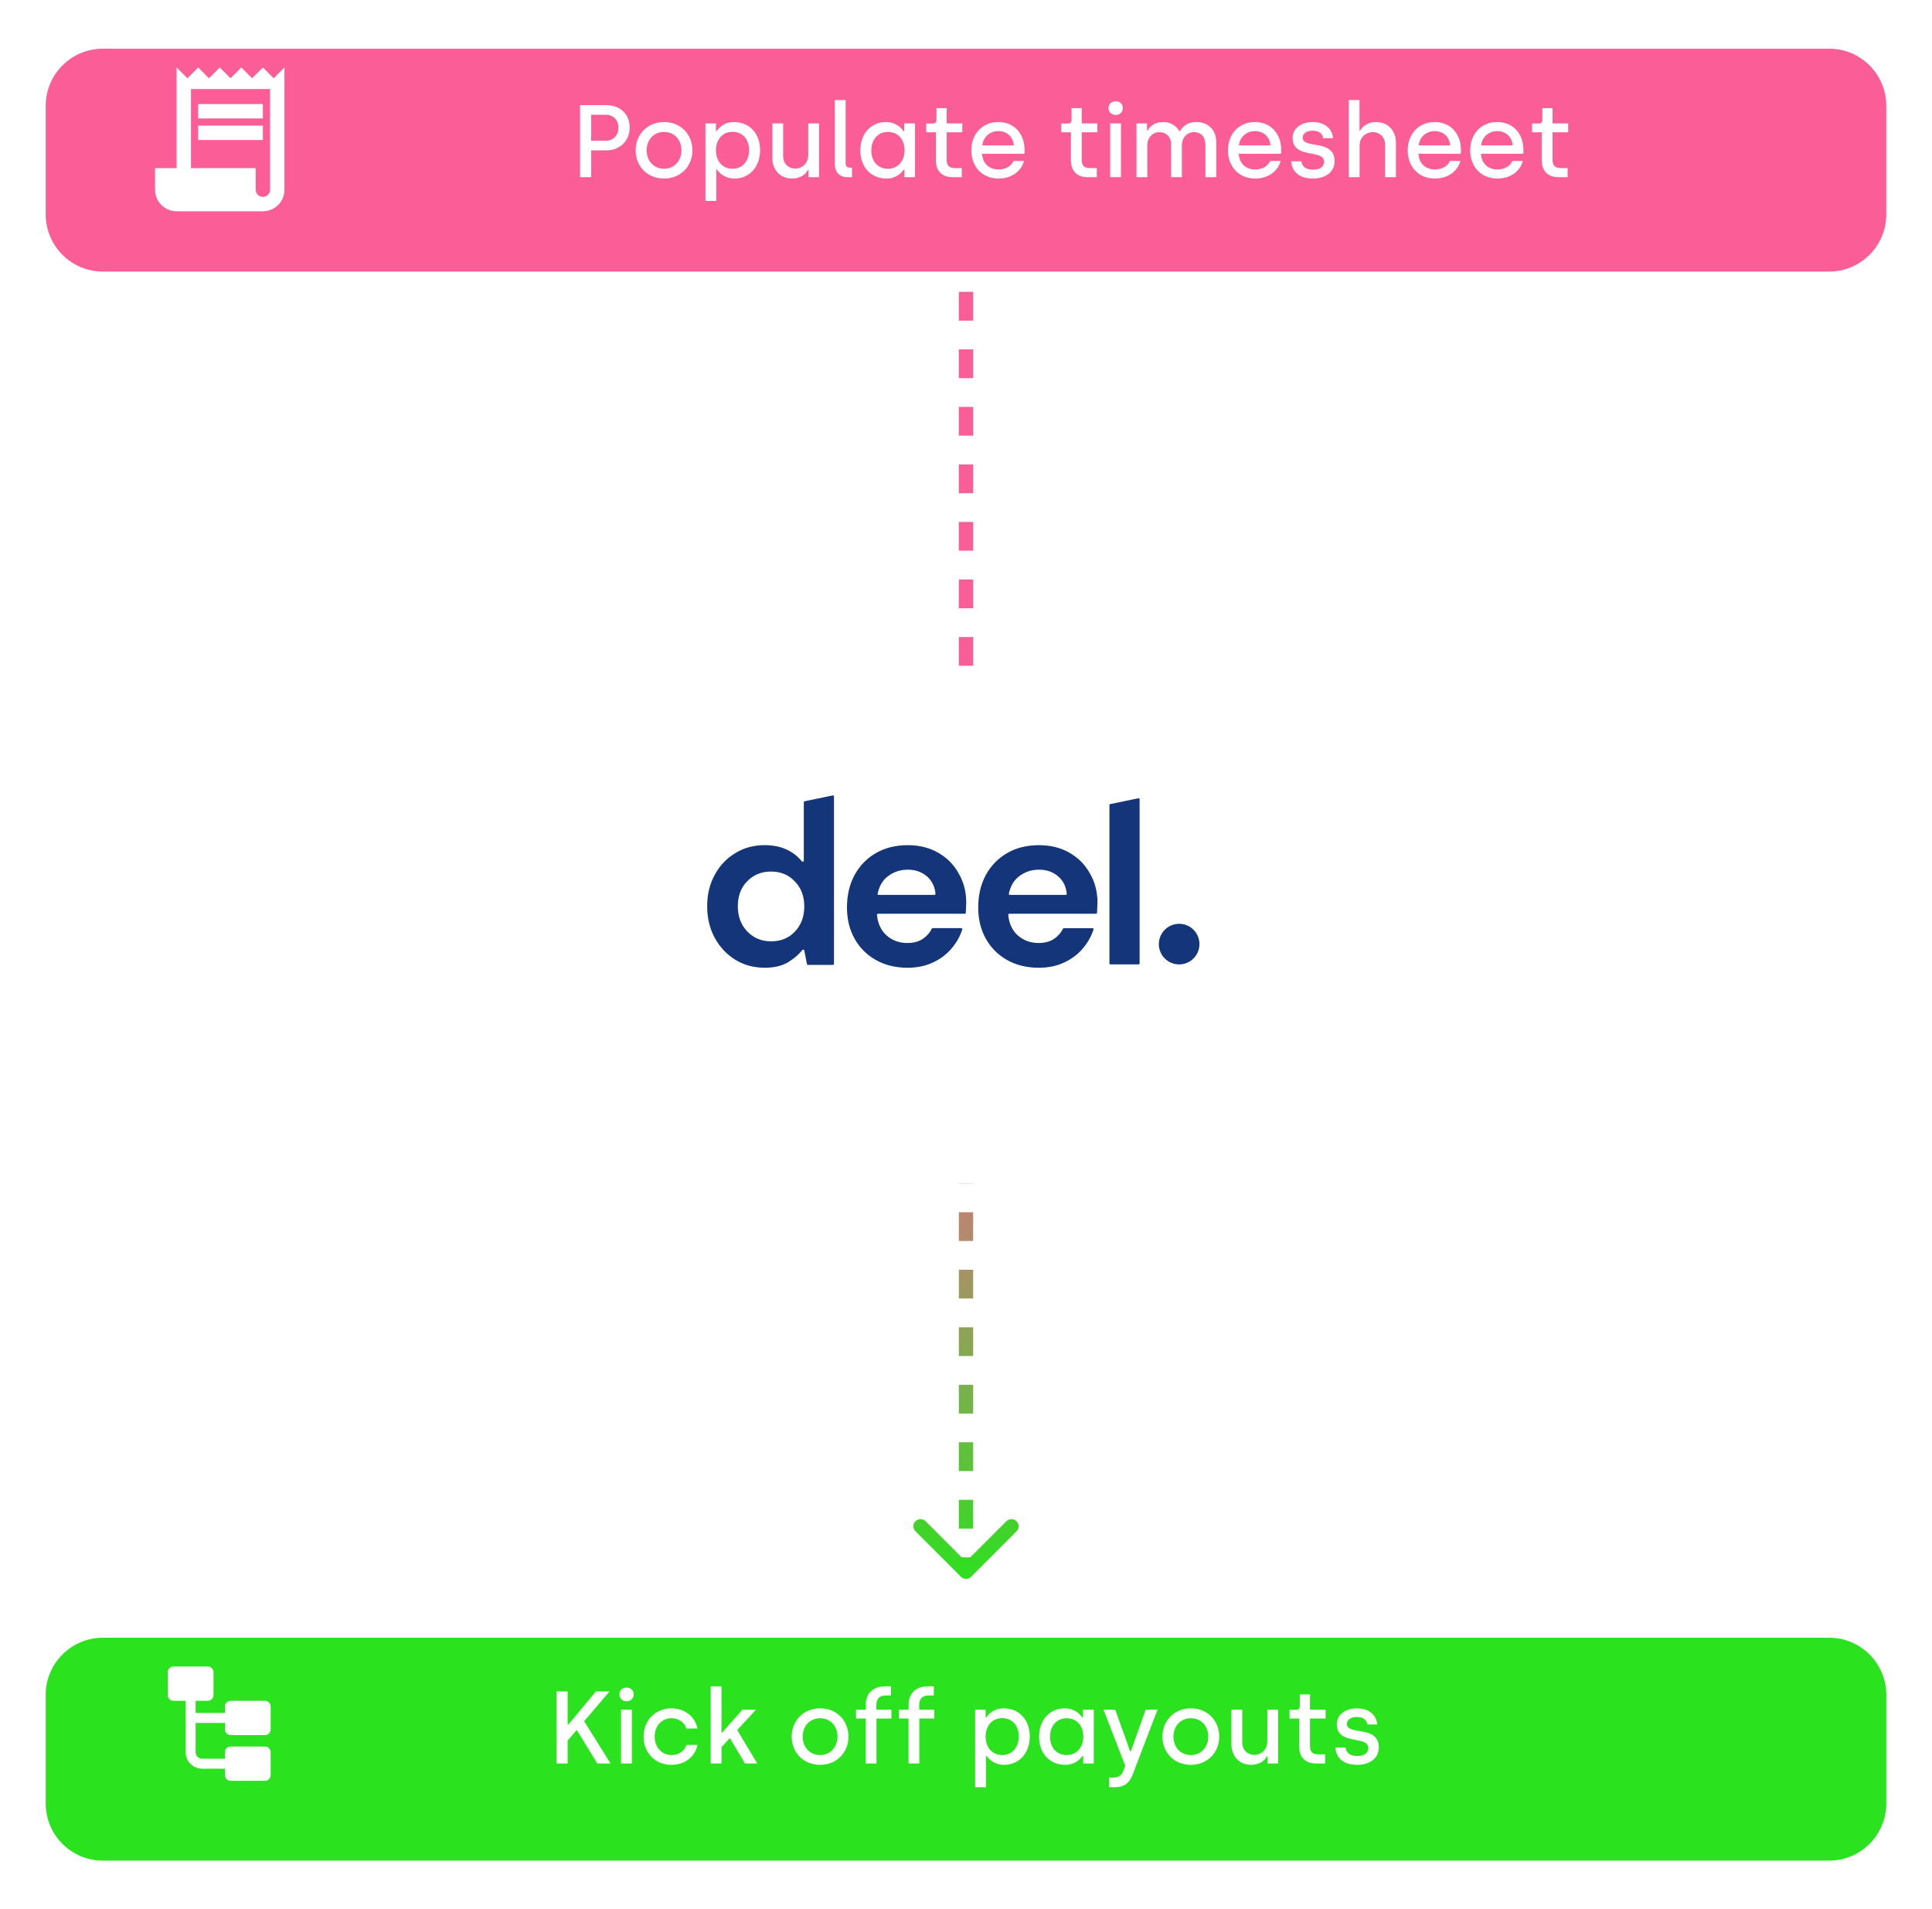 <svg width="338" height="334" viewBox="0 0 338 334" fill="none" xmlns="http://www.w3.org/2000/svg">
<path d="M168.558 275.387C168.802 275.631 169.198 275.631 169.442 275.387L173.419 271.41C173.663 271.166 173.663 270.77 173.419 270.526C173.175 270.282 172.78 270.282 172.536 270.526L169 274.061L165.464 270.526C165.22 270.282 164.825 270.282 164.581 270.526C164.337 270.77 164.337 271.166 164.581 271.41L168.558 275.387ZM169.625 43.508L169.625 42.883L168.375 42.883L168.375 43.508L169.625 43.508ZM169.625 274.945L169.625 272.43L168.375 272.43L168.375 274.945L169.625 274.945ZM169.625 267.398L169.625 262.367L168.375 262.367L168.375 267.398L169.625 267.398ZM169.625 257.336L169.625 252.305L168.375 252.305L168.375 257.336L169.625 257.336ZM169.625 247.273L169.625 242.242L168.375 242.242L168.375 247.273L169.625 247.273ZM169.625 237.211L169.625 232.18L168.375 232.18L168.375 237.211L169.625 237.211ZM169.625 227.148L169.625 222.117L168.375 222.117L168.375 227.148L169.625 227.148ZM169.625 217.086L169.625 212.055L168.375 212.055L168.375 217.086L169.625 217.086ZM169.625 207.023L169.625 201.992L168.375 201.992L168.375 207.023L169.625 207.023ZM169.625 196.961L169.625 191.93L168.375 191.93L168.375 196.961L169.625 196.961ZM169.625 186.898L169.625 181.867L168.375 181.867L168.375 186.898L169.625 186.898ZM169.625 176.836L169.625 171.805L168.375 171.805L168.375 176.836L169.625 176.836ZM169.625 166.773L169.625 161.742L168.375 161.742L168.375 166.773L169.625 166.773ZM169.625 156.711L169.625 151.68L168.375 151.68L168.375 156.711L169.625 156.711ZM169.625 146.648L169.625 141.617L168.375 141.617L168.375 146.648L169.625 146.648ZM169.625 136.586L169.625 131.555L168.375 131.555L168.375 136.586L169.625 136.586ZM169.625 126.523L169.625 121.492L168.375 121.492L168.375 126.523L169.625 126.523ZM169.625 116.461L169.625 111.43L168.375 111.43L168.375 116.461L169.625 116.461ZM169.625 106.398L169.625 101.367L168.375 101.367L168.375 106.398L169.625 106.398ZM169.625 96.336L169.625 91.305L168.375 91.305L168.375 96.336L169.625 96.336ZM169.625 86.273L169.625 81.242L168.375 81.242L168.375 86.273L169.625 86.273ZM169.625 76.211L169.625 71.18L168.375 71.18L168.375 76.211L169.625 76.211ZM169.625 66.148L169.625 61.117L168.375 61.117L168.375 66.148L169.625 66.148ZM169.625 56.086L169.625 51.055L168.375 51.055L168.375 56.086L169.625 56.086ZM169.625 46.023L169.625 43.508L168.375 43.508L168.375 46.023L169.625 46.023ZM168.116 275.829C168.604 276.317 169.396 276.317 169.884 275.829L177.839 267.874C178.327 267.386 178.327 266.595 177.839 266.106C177.351 265.618 176.559 265.618 176.071 266.106L169 273.178L161.929 266.106C161.441 265.618 160.649 265.618 160.161 266.106C159.673 266.595 159.673 267.386 160.161 267.874L168.116 275.829ZM170.25 43.508L170.25 42.258L167.75 42.258L167.75 43.508L170.25 43.508ZM170.25 274.945L170.25 272.43L167.75 272.43L167.75 274.945L170.25 274.945ZM170.25 267.398L170.25 262.367L167.75 262.367L167.75 267.398L170.25 267.398ZM170.25 257.336L170.25 252.305L167.75 252.305L167.75 257.336L170.25 257.336ZM170.25 247.273L170.25 242.242L167.75 242.242L167.75 247.273L170.25 247.273ZM170.25 237.211L170.25 232.18L167.75 232.18L167.75 237.211L170.25 237.211ZM170.25 227.148L170.25 222.117L167.75 222.117L167.75 227.148L170.25 227.148ZM170.25 217.086L170.25 212.055L167.75 212.055L167.75 217.086L170.25 217.086ZM170.25 207.023L170.25 201.992L167.75 201.992L167.75 207.023L170.25 207.023ZM170.25 196.961L170.25 191.93L167.75 191.93L167.75 196.961L170.25 196.961ZM170.25 186.898L170.25 181.867L167.75 181.867L167.75 186.898L170.25 186.898ZM170.25 176.836L170.25 171.805L167.75 171.805L167.75 176.836L170.25 176.836ZM170.25 166.773L170.25 161.742L167.75 161.742L167.75 166.773L170.25 166.773ZM170.25 156.711L170.25 151.68L167.75 151.68L167.75 156.711L170.25 156.711ZM170.25 146.648L170.25 141.617L167.75 141.617L167.75 146.648L170.25 146.648ZM170.25 136.586L170.25 131.555L167.75 131.555L167.75 136.586L170.25 136.586ZM170.25 126.523L170.25 121.492L167.75 121.492L167.75 126.523L170.25 126.523ZM170.25 116.461L170.25 111.43L167.75 111.43L167.75 116.461L170.25 116.461ZM170.25 106.398L170.25 101.367L167.75 101.367L167.75 106.398L170.25 106.398ZM170.25 96.336L170.25 91.305L167.75 91.305L167.75 96.336L170.25 96.336ZM170.25 86.273L170.25 81.242L167.75 81.242L167.75 86.273L170.25 86.273ZM170.25 76.211L170.25 71.18L167.75 71.18L167.75 76.211L170.25 76.211ZM170.25 66.148L170.25 61.117L167.75 61.117L167.75 66.148L170.25 66.148ZM170.25 56.086L170.25 51.055L167.75 51.055L167.75 56.086L170.25 56.086ZM170.25 46.023L170.25 43.508L167.75 43.508L167.75 46.023L170.25 46.023Z" fill="url(#paint0_radial_1442_329269)"/>
<g filter="url(#filter0_d_1442_329269)">
<path d="M8 14.516C8 8.993 12.477 4.516 18 4.516H320C325.523 4.516 330 8.993 330 14.516V33.508C330 39.031 325.523 43.508 320 43.508H18C12.477 43.508 8 39.031 8 33.508V14.516Z" fill="#FB5D96"/>
</g>
<g filter="url(#filter1_d_1442_329269)">
<path d="M89 121C89 115.477 93.477 111 99 111H234C239.523 111 244 115.477 244 121V189C244 194.523 239.523 199 234 199H99C93.477 199 89 194.523 89 189V121Z" fill="white"/>
</g>
<g filter="url(#filter2_d_1442_329269)">
<path d="M8 292.492C8 286.969 12.477 282.492 18 282.492H320C325.523 282.492 330 286.969 330 292.492V311.484C330 317.007 325.523 321.484 320 321.484H18C12.477 321.484 8 317.007 8 311.484V292.492Z" fill="#2AE21D"/>
</g>
<path d="M101.484 31H103.428V26.302H106.128C108.414 26.302 110.16 24.664 110.16 22.324C110.16 19.966 108.486 18.4 106.128 18.4H101.484V31ZM103.428 24.628V20.074H105.948C107.298 20.074 108.198 21.01 108.198 22.324C108.198 23.656 107.298 24.628 105.948 24.628H103.428ZM116.172 31.234C119.052 31.234 121.14 29.11 121.14 26.302C121.14 23.494 119.088 21.352 116.19 21.352C113.292 21.352 111.204 23.476 111.204 26.302C111.204 29.128 113.274 31.234 116.172 31.234ZM116.172 29.524C114.408 29.524 113.13 28.174 113.13 26.302C113.13 24.448 114.39 23.08 116.172 23.08C117.954 23.08 119.214 24.43 119.214 26.302C119.214 28.156 117.954 29.524 116.172 29.524ZM123.418 35.14H125.308V29.632H125.416C125.722 30.136 126.694 31.234 128.512 31.234C131.122 31.234 132.976 29.182 132.976 26.266C132.976 23.35 131.122 21.352 128.404 21.352C126.532 21.352 125.632 22.558 125.38 22.936H125.254V21.586H123.418V35.14ZM128.17 29.524C126.514 29.524 125.254 28.318 125.254 26.284C125.254 24.502 126.334 23.062 128.134 23.062C129.88 23.062 131.05 24.322 131.05 26.284C131.05 28.174 129.88 29.524 128.17 29.524ZM138.578 31.234C139.982 31.234 140.954 30.514 141.332 29.74H141.458V31H143.294V21.586H141.404V27.112C141.404 28.48 140.432 29.488 139.118 29.488C137.93 29.488 137.012 28.624 137.012 27.292V21.586H135.122V27.634C135.122 29.668 136.436 31.234 138.578 31.234ZM148.291 31H149.065V29.326H148.669C148.201 29.326 147.949 29.056 147.949 28.552V17.5H146.059V28.66C146.059 30.136 146.869 31 148.291 31ZM155.08 31.234C156.952 31.234 157.87 30.028 158.122 29.668H158.23V31H160.084V21.586H158.194V22.954H158.068C157.762 22.468 156.79 21.352 154.99 21.352C152.362 21.352 150.508 23.404 150.508 26.32C150.508 29.236 152.38 31.234 155.08 31.234ZM155.35 29.524C153.622 29.524 152.434 28.264 152.434 26.302C152.434 24.412 153.622 23.08 155.332 23.08C156.988 23.08 158.248 24.268 158.248 26.302C158.248 28.084 157.15 29.524 155.35 29.524ZM166.699 31H168.265V29.398H166.987C165.997 29.398 165.619 28.858 165.619 27.958V23.134H168.355V21.586H165.619V18.922H163.837V20.992C163.837 21.37 163.603 21.604 163.279 21.604H162.037V23.134H163.729V28.012C163.729 29.974 164.845 31 166.699 31ZM174.666 31.234C176.988 31.234 178.662 29.974 179.148 28.156H177.312C176.934 29.074 175.908 29.65 174.72 29.65C172.992 29.65 171.894 28.534 171.822 26.896H179.238V26.194C179.238 23.512 177.564 21.352 174.63 21.352C171.948 21.352 169.932 23.332 169.932 26.32C169.932 29.146 171.84 31.234 174.666 31.234ZM171.858 25.438C172.002 23.962 173.19 22.936 174.63 22.936C176.088 22.936 177.24 23.854 177.366 25.438H171.858ZM190.324 31H191.89V29.398H190.612C189.622 29.398 189.244 28.858 189.244 27.958V23.134H191.98V21.586H189.244V18.922H187.462V20.992C187.462 21.37 187.228 21.604 186.904 21.604H185.662V23.134H187.354V28.012C187.354 29.974 188.47 31 190.324 31ZM195.177 20.11C195.915 20.11 196.437 19.624 196.437 18.904C196.437 18.22 195.915 17.716 195.177 17.716C194.457 17.716 193.935 18.22 193.935 18.904C193.935 19.624 194.457 20.11 195.177 20.11ZM194.223 31H196.113V21.586H194.223V31ZM198.829 31H200.719V25.456C200.719 24.07 201.655 23.116 202.843 23.116C204.031 23.116 204.877 23.944 204.877 25.258V31H206.767V25.51C206.767 23.998 207.721 23.116 208.909 23.116C210.151 23.116 210.889 23.944 210.889 25.474V31H212.779V24.826C212.779 22.792 211.411 21.352 209.341 21.352C208.063 21.352 207.073 21.82 206.443 22.936H206.317C205.777 21.982 204.787 21.352 203.437 21.352C202.087 21.352 201.205 22.036 200.791 22.828H200.665V21.586H198.829V31ZM219.561 31.234C221.883 31.234 223.557 29.974 224.043 28.156H222.207C221.829 29.074 220.803 29.65 219.615 29.65C217.887 29.65 216.789 28.534 216.717 26.896H224.133V26.194C224.133 23.512 222.459 21.352 219.525 21.352C216.843 21.352 214.827 23.332 214.827 26.32C214.827 29.146 216.735 31.234 219.561 31.234ZM216.753 25.438C216.897 23.962 218.085 22.936 219.525 22.936C220.983 22.936 222.135 23.854 222.261 25.438H216.753ZM229.666 31.234C232.024 31.234 233.482 29.992 233.482 28.21C233.482 24.214 227.902 26.158 227.902 24.07C227.902 23.368 228.568 22.864 229.63 22.864C230.764 22.864 231.376 23.386 231.484 24.178H233.212C233.068 22.378 231.592 21.352 229.702 21.352C227.542 21.352 226.138 22.522 226.138 24.106C226.138 27.94 231.646 25.996 231.646 28.3C231.646 29.128 230.962 29.686 229.72 29.686C228.496 29.686 227.794 29.182 227.668 28.21H225.886C226.012 30.028 227.272 31.234 229.666 31.234ZM235.971 31H237.861V25.42C237.861 24.088 238.905 23.116 240.183 23.116C241.371 23.116 242.325 23.998 242.325 25.312V31H244.215V24.952C244.215 22.918 242.883 21.352 240.741 21.352C239.337 21.352 238.365 22.072 237.969 22.846H237.843V17.5H235.971V31ZM251.008 31.234C253.33 31.234 255.004 29.974 255.49 28.156H253.654C253.276 29.074 252.25 29.65 251.062 29.65C249.334 29.65 248.236 28.534 248.164 26.896H255.58V26.194C255.58 23.512 253.906 21.352 250.972 21.352C248.29 21.352 246.274 23.332 246.274 26.32C246.274 29.146 248.182 31.234 251.008 31.234ZM248.2 25.438C248.344 23.962 249.532 22.936 250.972 22.936C252.43 22.936 253.582 23.854 253.708 25.438H248.2ZM261.941 31.234C264.263 31.234 265.937 29.974 266.423 28.156H264.587C264.209 29.074 263.183 29.65 261.995 29.65C260.267 29.65 259.169 28.534 259.097 26.896H266.513V26.194C266.513 23.512 264.839 21.352 261.905 21.352C259.223 21.352 257.207 23.332 257.207 26.32C257.207 29.146 259.115 31.234 261.941 31.234ZM259.133 25.438C259.277 23.962 260.465 22.936 261.905 22.936C263.363 22.936 264.515 23.854 264.641 25.438H259.133ZM272.695 31H274.261V29.398H272.983C271.993 29.398 271.615 28.858 271.615 27.958V23.134H274.351V21.586H271.615V18.922H269.833V20.992C269.833 21.37 269.599 21.604 269.275 21.604H268.033V23.134H269.725V28.012C269.725 29.974 270.841 31 272.695 31Z" fill="white"/>
<path d="M106.822 308.492L102.196 301.094L106.642 295.892H104.248L99.424 301.706H99.316V295.892H97.371V308.492H99.316V304.478L100.9 302.624L104.5 308.492H106.822ZM109.608 297.602C110.346 297.602 110.868 297.116 110.868 296.396C110.868 295.712 110.346 295.208 109.608 295.208C108.888 295.208 108.366 295.712 108.366 296.396C108.366 297.116 108.888 297.602 109.608 297.602ZM108.654 308.492H110.544V299.078H108.654V308.492ZM117.489 308.726C119.703 308.726 121.611 307.394 122.025 305.234H120.099C119.775 306.296 118.731 307.016 117.525 307.016C115.761 307.016 114.537 305.648 114.537 303.794C114.537 301.976 115.707 300.572 117.489 300.572C118.731 300.572 119.757 301.292 120.081 302.372H122.025C121.593 300.212 119.703 298.844 117.471 298.844C114.609 298.844 112.593 301.004 112.593 303.794C112.593 306.566 114.573 308.726 117.489 308.726ZM132.487 308.492L128.977 302.642L132.253 299.078H129.895L126.331 303.092H126.223V294.992H124.333V308.492H126.223V305.648L127.681 304.046L130.345 308.492H132.487ZM143.471 308.726C146.351 308.726 148.439 306.602 148.439 303.794C148.439 300.986 146.387 298.844 143.489 298.844C140.591 298.844 138.503 300.968 138.503 303.794C138.503 306.62 140.573 308.726 143.471 308.726ZM143.471 307.016C141.707 307.016 140.429 305.666 140.429 303.794C140.429 301.94 141.689 300.572 143.471 300.572C145.253 300.572 146.513 301.922 146.513 303.794C146.513 305.648 145.253 307.016 143.471 307.016ZM151.456 308.492H153.346V300.626H155.956V299.078H153.328V298.196C153.328 297.296 153.796 296.594 154.93 296.594H155.884V294.992H154.822C152.842 294.992 151.474 296.18 151.474 298.142V299.078H149.764V300.626H151.456V308.492ZM158.944 308.492H160.834V300.626H163.444V299.078H160.816V298.196C160.816 297.296 161.284 296.594 162.418 296.594H163.372V294.992H162.31C160.33 294.992 158.962 296.18 158.962 298.142V299.078H157.252V300.626H158.944V308.492ZM170.599 312.632H172.489V307.124H172.597C172.903 307.628 173.875 308.726 175.693 308.726C178.303 308.726 180.157 306.674 180.157 303.758C180.157 300.842 178.303 298.844 175.585 298.844C173.713 298.844 172.813 300.05 172.561 300.428H172.435V299.078H170.599V312.632ZM175.351 307.016C173.695 307.016 172.435 305.81 172.435 303.776C172.435 301.994 173.515 300.554 175.315 300.554C177.061 300.554 178.231 301.814 178.231 303.776C178.231 305.666 177.061 307.016 175.351 307.016ZM186.353 308.726C188.225 308.726 189.143 307.52 189.395 307.16H189.503V308.492H191.357V299.078H189.467V300.446H189.341C189.035 299.96 188.063 298.844 186.263 298.844C183.635 298.844 181.781 300.896 181.781 303.812C181.781 306.728 183.653 308.726 186.353 308.726ZM186.623 307.016C184.895 307.016 183.707 305.756 183.707 303.794C183.707 301.904 184.895 300.572 186.605 300.572C188.261 300.572 189.521 301.76 189.521 303.794C189.521 305.576 188.423 307.016 186.623 307.016ZM194.029 312.632H195.091C196.783 312.632 197.647 311.804 198.187 310.364L202.507 299.078H200.437L197.845 306.35H197.719L195.109 299.078H193.057L196.855 308.888L196.513 309.788C196.225 310.544 195.721 310.94 194.857 310.94H194.029V312.632ZM208.335 308.726C211.215 308.726 213.303 306.602 213.303 303.794C213.303 300.986 211.251 298.844 208.353 298.844C205.455 298.844 203.367 300.968 203.367 303.794C203.367 306.62 205.437 308.726 208.335 308.726ZM208.335 307.016C206.571 307.016 205.293 305.666 205.293 303.794C205.293 301.94 206.553 300.572 208.335 300.572C210.117 300.572 211.377 301.922 211.377 303.794C211.377 305.648 210.117 307.016 208.335 307.016ZM218.893 308.726C220.297 308.726 221.269 308.006 221.647 307.232H221.773V308.492H223.609V299.078H221.719V304.604C221.719 305.972 220.747 306.98 219.433 306.98C218.245 306.98 217.327 306.116 217.327 304.784V299.078H215.437V305.126C215.437 307.16 216.751 308.726 218.893 308.726ZM230.262 308.492H231.828V306.89H230.55C229.56 306.89 229.182 306.35 229.182 305.45V300.626H231.918V299.078H229.182V296.414H227.4V298.484C227.4 298.862 227.166 299.096 226.842 299.096H225.6V300.626H227.292V305.504C227.292 307.466 228.408 308.492 230.262 308.492ZM237.402 308.726C239.76 308.726 241.218 307.484 241.218 305.702C241.218 301.706 235.638 303.65 235.638 301.562C235.638 300.86 236.304 300.356 237.366 300.356C238.5 300.356 239.112 300.878 239.22 301.67H240.948C240.804 299.87 239.328 298.844 237.438 298.844C235.278 298.844 233.874 300.014 233.874 301.598C233.874 305.432 239.382 303.488 239.382 305.792C239.382 306.62 238.698 307.178 237.456 307.178C236.232 307.178 235.53 306.674 235.404 305.702H233.622C233.748 307.52 235.008 308.726 237.402 308.726Z" fill="white"/>
<path d="M47.879 13.691L45.992 11.805L44.105 13.691L42.219 11.805L40.332 13.691L38.445 11.805L36.559 13.691L34.672 11.805L32.785 13.691L30.898 11.805V29.414H27.125V33.188C27.125 35.276 28.811 36.961 30.898 36.961H45.992C48.08 36.961 49.766 35.276 49.766 33.188V11.805L47.879 13.691ZM47.25 33.188C47.25 33.879 46.684 34.445 45.992 34.445C45.3 34.445 44.734 33.879 44.734 33.188V29.414H33.414V15.578H47.25V33.188Z" fill="white"/>
<path d="M45.992 18.204H34.672V20.72H45.992V18.204Z" fill="white"/>
<path d="M45.992 21.978H34.672V24.493H45.992V21.978Z" fill="white"/>
<path d="M30.352 291.523C29.799 291.523 29.352 291.971 29.352 292.523V296.523C29.352 297.076 29.799 297.523 30.352 297.523H32.477V306.523C32.477 308.111 33.764 309.398 35.352 309.398H39.352V310.523C39.352 311.076 39.799 311.523 40.352 311.523H46.352C46.904 311.523 47.352 311.076 47.352 310.523V306.523C47.352 305.971 46.904 305.523 46.352 305.523H40.352C39.799 305.523 39.352 305.971 39.352 306.523V307.648H35.352C34.73 307.648 34.227 307.145 34.227 306.523V301.398H39.352V302.523C39.352 303.076 39.799 303.523 40.352 303.523H46.352C46.904 303.523 47.352 303.076 47.352 302.523V298.523C47.352 297.971 46.904 297.523 46.352 297.523H40.352C39.799 297.523 39.352 297.971 39.352 298.523V299.648H34.227V297.523H36.352C36.904 297.523 37.352 297.076 37.352 296.523V292.523C37.352 291.971 36.904 291.523 36.352 291.523H30.352Z" fill="white"/>
<path d="M194.276 168.702C194.176 168.702 194.094 168.62 194.094 168.52V140.837C194.094 140.751 194.155 140.677 194.239 140.659L199.153 139.643C199.266 139.62 199.372 139.706 199.372 139.821V168.52C199.372 168.62 199.291 168.702 199.19 168.702H194.276Z" fill="#15357A"/>
<path d="M133.78 169.286C131.856 169.286 130.138 168.818 128.626 167.884C127.114 166.949 125.918 165.671 125.038 164.049C124.159 162.427 123.719 160.585 123.719 158.523C123.719 156.461 124.159 154.633 125.038 153.039C125.918 151.417 127.114 150.153 128.626 149.245C130.138 148.311 131.856 147.843 133.78 147.843C135.32 147.843 136.667 148.132 137.821 148.709C138.795 149.196 139.613 149.85 140.274 150.67C140.386 150.809 140.625 150.733 140.625 150.553V140.341C140.625 140.255 140.686 140.18 140.77 140.163L145.684 139.147C145.797 139.123 145.903 139.21 145.903 139.325V168.609C145.903 168.709 145.822 168.791 145.721 168.791H141.352C141.265 168.791 141.19 168.729 141.173 168.644L140.706 166.272C140.675 166.116 140.471 166.07 140.371 166.194C139.745 166.965 138.95 167.652 137.986 168.255C136.914 168.942 135.512 169.286 133.78 169.286ZM134.893 164.667C136.598 164.667 137.986 164.104 139.058 162.977C140.158 161.822 140.708 160.351 140.708 158.564C140.708 156.778 140.158 155.321 139.058 154.194C137.986 153.039 136.598 152.462 134.893 152.462C133.217 152.462 131.828 153.025 130.729 154.152C129.629 155.279 129.079 156.736 129.079 158.523C129.079 160.31 129.629 161.781 130.729 162.935C131.828 164.09 133.217 164.667 134.893 164.667Z" fill="#15357A"/>
<path d="M158.773 169.289C156.711 169.289 154.883 168.849 153.289 167.969C151.694 167.09 150.444 165.853 149.537 164.258C148.629 162.664 148.176 160.822 148.176 158.733C148.176 156.616 148.616 154.733 149.495 153.084C150.402 151.434 151.64 150.156 153.206 149.249C154.801 148.314 156.67 147.847 158.814 147.847C160.821 147.847 162.594 148.287 164.134 149.166C165.673 150.046 166.869 151.255 167.721 152.795C168.601 154.307 169.041 155.997 169.041 157.867C169.041 158.169 169.027 158.485 168.999 158.815C168.999 159.093 168.99 159.381 168.97 159.678C168.964 159.773 168.885 159.846 168.79 159.846H153.608C153.502 159.846 153.419 159.936 153.428 160.041C153.568 161.543 154.113 162.729 155.062 163.598C156.079 164.506 157.302 164.959 158.732 164.959C159.804 164.959 160.697 164.726 161.412 164.258C162.12 163.786 162.653 163.189 163.011 162.466C163.043 162.403 163.107 162.361 163.178 162.361H168.178C168.3 162.361 168.387 162.479 168.349 162.595C167.958 163.796 167.336 164.9 166.484 165.908C165.604 166.952 164.505 167.777 163.185 168.382C161.893 168.986 160.423 169.289 158.773 169.289ZM158.814 152.135C157.522 152.135 156.382 152.506 155.392 153.248C154.451 153.928 153.833 154.956 153.538 156.332C153.514 156.444 153.6 156.547 153.714 156.547H163.486C163.591 156.547 163.675 156.459 163.665 156.354C163.549 155.097 163.059 154.09 162.196 153.331C161.288 152.534 160.161 152.135 158.814 152.135Z" fill="#15357A"/>
<path d="M181.734 169.289C179.672 169.289 177.844 168.849 176.25 167.97C174.655 167.09 173.405 165.853 172.497 164.258C171.59 162.664 171.137 160.822 171.137 158.733C171.137 156.616 171.577 154.733 172.456 153.084C173.363 151.434 174.6 150.156 176.167 149.249C177.762 148.314 179.631 147.847 181.775 147.847C183.782 147.847 185.555 148.287 187.095 149.167C188.634 150.046 189.83 151.256 190.682 152.795C191.562 154.307 192.002 155.998 192.002 157.867C192.002 158.169 191.988 158.486 191.96 158.815C191.96 159.093 191.951 159.381 191.931 159.678C191.925 159.773 191.846 159.846 191.75 159.846H176.569C176.463 159.846 176.38 159.936 176.389 160.041C176.529 161.543 177.074 162.729 178.023 163.599C179.04 164.506 180.263 164.959 181.693 164.959C182.765 164.959 183.658 164.726 184.373 164.258C185.081 163.786 185.614 163.189 185.972 162.467C186.004 162.403 186.068 162.362 186.139 162.362H191.139C191.261 162.362 191.348 162.479 191.31 162.595C190.919 163.796 190.297 164.901 189.445 165.908C188.565 166.953 187.466 167.777 186.146 168.382C184.854 168.987 183.383 169.289 181.734 169.289ZM181.775 152.135C180.483 152.135 179.342 152.507 178.353 153.249C177.412 153.929 176.794 154.957 176.499 156.333C176.475 156.444 176.561 156.548 176.675 156.548H186.447C186.552 156.548 186.636 156.459 186.626 156.354C186.51 155.098 186.02 154.09 185.157 153.331C184.249 152.534 183.122 152.135 181.775 152.135Z" fill="#15357A"/>
<circle cx="206.289" cy="165.154" r="3.553" fill="#15357A"/>
<defs>
<filter id="filter0_d_1442_329269" x="0" y="0.516" width="338" height="54.992" filterUnits="userSpaceOnUse" color-interpolation-filters="sRGB">
<feFlood flood-opacity="0" result="BackgroundImageFix"/>
<feColorMatrix in="SourceAlpha" type="matrix" values="0 0 0 0 0 0 0 0 0 0 0 0 0 0 0 0 0 0 127 0" result="hardAlpha"/>
<feOffset dy="4"/>
<feGaussianBlur stdDeviation="4"/>
<feColorMatrix type="matrix" values="0 0 0 0 0 0 0 0 0 0 0 0 0 0 0.031 0 0 0 0.08 0"/>
<feBlend mode="normal" in2="BackgroundImageFix" result="effect1_dropShadow_1442_329269"/>
<feBlend mode="normal" in="SourceGraphic" in2="effect1_dropShadow_1442_329269" result="shape"/>
</filter>
<filter id="filter1_d_1442_329269" x="73" y="103" width="187" height="120" filterUnits="userSpaceOnUse" color-interpolation-filters="sRGB">
<feFlood flood-opacity="0" result="BackgroundImageFix"/>
<feColorMatrix in="SourceAlpha" type="matrix" values="0 0 0 0 0 0 0 0 0 0 0 0 0 0 0 0 0 0 127 0" result="hardAlpha"/>
<feOffset dy="8"/>
<feGaussianBlur stdDeviation="8"/>
<feColorMatrix type="matrix" values="0 0 0 0 0 0 0 0 0 0 0 0 0 0 0 0 0 0 0.25 0"/>
<feBlend mode="normal" in2="BackgroundImageFix" result="effect1_dropShadow_1442_329269"/>
<feBlend mode="normal" in="SourceGraphic" in2="effect1_dropShadow_1442_329269" result="shape"/>
</filter>
<filter id="filter2_d_1442_329269" x="0" y="278.492" width="338" height="54.992" filterUnits="userSpaceOnUse" color-interpolation-filters="sRGB">
<feFlood flood-opacity="0" result="BackgroundImageFix"/>
<feColorMatrix in="SourceAlpha" type="matrix" values="0 0 0 0 0 0 0 0 0 0 0 0 0 0 0 0 0 0 127 0" result="hardAlpha"/>
<feOffset dy="4"/>
<feGaussianBlur stdDeviation="4"/>
<feColorMatrix type="matrix" values="0 0 0 0 0 0 0 0 0 0 0 0 0 0 0.031 0 0 0 0.08 0"/>
<feBlend mode="normal" in2="BackgroundImageFix" result="effect1_dropShadow_1442_329269"/>
<feBlend mode="normal" in="SourceGraphic" in2="effect1_dropShadow_1442_329269" result="shape"/>
</filter>
<radialGradient id="paint0_radial_1442_329269" cx="0" cy="0" r="1" gradientUnits="userSpaceOnUse" gradientTransform="translate(185.499 43.999) rotate(88.535) scale(234.577 54290)">
<stop offset="0.594" stop-color="#FB5D96"/>
<stop offset="1" stop-color="#2AE21D"/>
</radialGradient>
</defs>
</svg>

